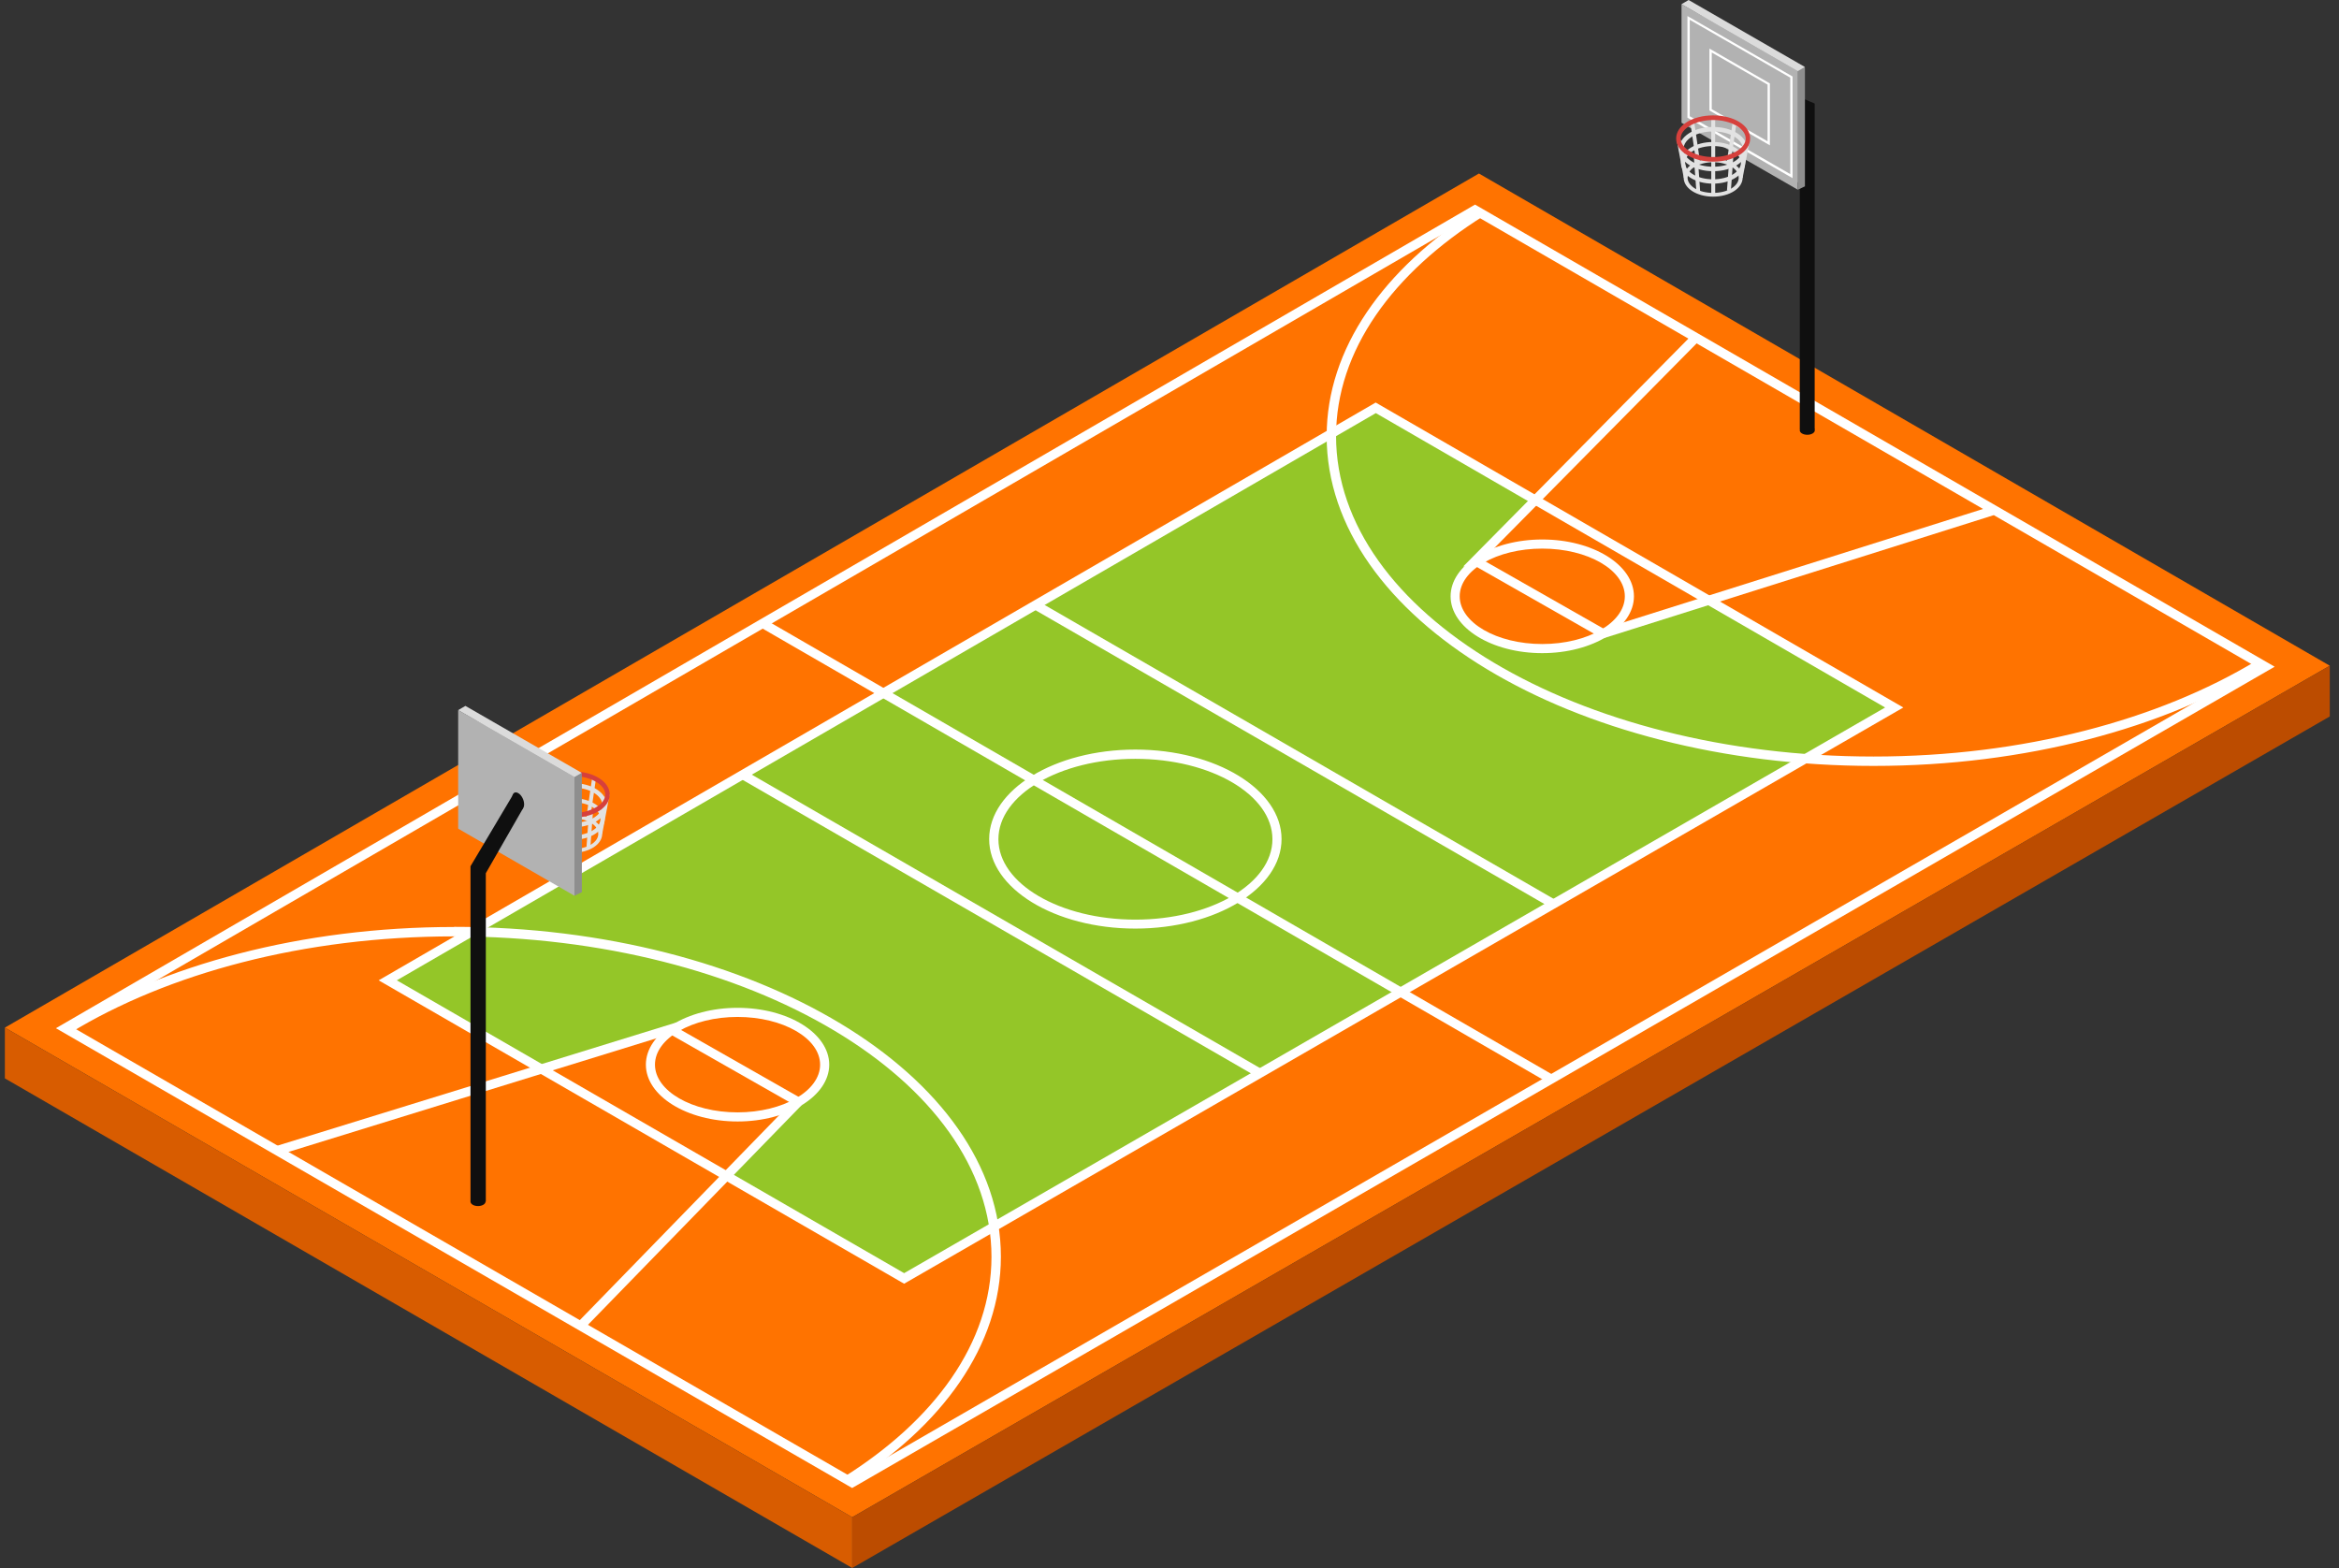<svg width="179" height="120" fill="none" xmlns="http://www.w3.org/2000/svg"><rect width="100%" height="100%" fill="#333333" stroke="none"/><path d="M.373 78.646l64.847 37.47 113.073-65.168-65.113-37.669L.373 78.646z" fill="#FF7300"/><path d="M65.22 116.116V120l113.073-65.168v-3.884L65.221 116.116z" fill="#BC4C00"/><path d="M.373 78.646v3.884L65.22 120v-3.884L.373 78.646z" fill="#D85C00"/><path d="M65.22 113.88l-.177-.099-60.764-35.09 108.602-63.033.177.1 61.018 35.267-.52.299-108.325 62.545-.011.011zM5.685 78.69l59.535 34.382 107.45-62.036-59.79-34.559L5.674 78.69h.01z" fill="#fff"/><path d="M130.754 45.935c-2.601 1.096-5.434 1.837-8.034 2.81-2.535.942-5.71 1.45-8.344.377-6.252-2.556-.365-7.879 2.977-10.933l-12.062-6.972-75.603 43.81L41.56 81.89c3.984-1.273 7.924-2.8 11.93-3.929 2.4-.675 6.042-.94 8.155.73 1.87 1.472 1.483 3.686-.022 5.224-1.195 1.217-2.49 2.29-3.63 3.574-.763.852-1.527 1.715-2.301 2.545l13.522 7.813 75.769-43.689-14.208-8.21-.022-.012z" fill="#94C628"/><path d="M69.192 98.244l-.177-.1-40.037-23.117 76.301-44.22 40.38 23.339-76.466 44.098zm-38.82-23.216l38.82 22.408 75.072-43.29-38.974-22.53-74.906 43.4-.011.011z" fill="#fff"/><path d="M86.887 71.066c-6.164 0-11.188-3.076-11.188-6.85 0-3.773 5.013-6.85 11.188-6.85 6.175 0 11.188 3.077 11.188 6.85 0 3.774-5.013 6.85-11.188 6.85zm0-12.992c-5.776 0-10.48 2.756-10.48 6.153s4.704 6.153 10.48 6.153c5.776 0 10.49-2.756 10.49-6.153s-4.703-6.153-10.49-6.153zm-52.132 12.87c-11.697 0-22.287 2.91-29.89 7.591.2.144.376.31.51.51 7.469-4.549 17.87-7.382 29.368-7.382 22.675 0 41.133 11 41.133 24.523 0 6.573-4.36 12.538-11.442 16.942.144.188.287.376.442.542 7.248-4.537 11.72-10.701 11.72-17.495 0-13.921-18.78-25.242-41.853-25.242l.012.011zm138.37-19.864c-.155-.165-.299-.331-.454-.508-7.47 4.515-17.839 7.326-29.292 7.326-22.674 0-41.132-11-41.132-24.523 0-6.54 4.326-12.493 11.353-16.887-.199-.121-.431-.265-.608-.442-7.094 4.526-11.465 10.623-11.465 17.33 0 13.92 18.768 25.24 41.852 25.24 11.642 0 22.176-2.887 29.768-7.524 0 0-.022-.011-.034-.022l.012.01z" fill="#fff"/><path d="M58.583 47.43l-.349.603 60.358 34.89.349-.604-60.358-34.89zm59.445 2.556c-3.874 0-7.016-1.948-7.016-4.35 0-2.4 3.142-4.348 7.016-4.348 3.873 0 7.015 1.947 7.015 4.349 0 2.4-3.153 4.349-7.015 4.349zm0-8.001c-3.486 0-6.319 1.638-6.319 3.651 0 2.015 2.833 3.652 6.319 3.652 3.485 0 6.318-1.637 6.318-3.651s-2.833-3.652-6.318-3.652z" fill="#fff"/><path d="M113.054 42.611l-.345.606 9.79 5.573.345-.606-9.79-5.573zm-56.61 43.217c-3.873 0-7.016-1.947-7.016-4.349 0-2.401 3.143-4.349 7.016-4.349s7.015 1.948 7.015 4.35c0 2.4-3.153 4.348-7.015 4.348zm0-8c-3.486 0-6.32 1.637-6.32 3.651s2.834 3.652 6.32 3.652c3.485 0 6.318-1.638 6.318-3.652 0-2.014-2.833-3.651-6.318-3.651z" fill="#fff"/><path d="M51.472 78.456l-.345.606 9.79 5.573.345-.606-9.79-5.573zm61.665-35.276l-1.162.177 17.561-17.772.498.498-16.897 17.097zm39.23-4.42l-29.803 9.403.21.665 29.803-9.403-.21-.665z" fill="#fff"/><path d="M21.31 88.395l-.21-.675 30.708-9.483-.398.863-30.1 9.295zm39.529-4.291l-16.667 17.133.5.486L61.339 84.59l-.5-.486zm-3.822-25.116l-.349.603 39.513 22.813.348-.604-39.512-22.812zM79.423 46l-.349.603 39.513 22.813.348-.604-39.512-22.813z" fill="#fff"/><path d="M137.735 32.866h1.14V7.923s-4.803-2.058-5.633-2.357V6.85c1.284.498 2.933 1.261 4.493 1.936v24.079z" fill="#0F0F0F"/><path d="M138.885 32.932c0 .188-.254.343-.575.343-.321 0-.576-.154-.576-.343 0-.188.255-.343.576-.343.321 0 .575.155.575.343z" fill="#0F0F0F"/><path d="M129.227 9.14l8.897 5.124V5.19L129.227.686V9.14z" fill="#8E8E8E"/><path d="M128.684 9.395l8.897 5.123V5.444L128.684.321v9.074z" fill="#B2B2B2"/><path d="M137.58 14.519l.542-.255v-9.14l-.542.32v9.075z" fill="#8E8E8E"/><path d="M128.684.32l.542-.32 8.897 5.124-.542.32-8.897-5.123z" fill="#DBDBDB"/><path d="M135.446 11.121l-4.626-2.666V3.718l4.626 2.667v4.736zm-4.449-2.766l4.272 2.457V6.474l-4.272-2.457v4.338z" fill="#fff"/><path d="M137.182 13.633l-8.045-4.626V1.228l8.045 4.626v7.79-.011zm-7.868-4.736l7.691 4.426v-7.38l-7.691-4.427v7.38z" fill="#fff"/><path d="M131.26 8.986h-.299v3.143h.299V8.986zm-1.617.272l-.295.043.461 3.154.295-.043-.461-3.154zm2.951.114l-.461 3.153.295.044.462-3.154-.296-.043z" fill="#E2E2E2"/><path d="M131.105 15.05c-1.261 0-2.257-.642-2.257-1.46 0-.82.996-1.462 2.257-1.462 1.262 0 2.258.642 2.258 1.461 0 .819-.996 1.46-2.258 1.46zm0-2.634c-1.095 0-1.959.51-1.959 1.173 0 .664.864 1.173 1.959 1.173 1.096 0 1.959-.509 1.959-1.173s-.863-1.173-1.959-1.173z" fill="#E2E2E2"/><path d="M131.095 14.054c-1.383 0-2.456-.697-2.456-1.594 0-.896 1.084-1.593 2.456-1.593 1.373 0 2.457.697 2.457 1.593s-1.084 1.594-2.457 1.594zm0-2.877c-1.195 0-2.135.564-2.135 1.272 0 .708.94 1.273 2.135 1.273 1.195 0 2.136-.565 2.136-1.273s-.941-1.272-2.136-1.272z" fill="#E2E2E2"/><path d="M131.106 13.102c-1.461 0-2.612-.741-2.612-1.693 0-.952 1.14-1.693 2.612-1.693 1.472 0 2.611.741 2.611 1.693 0 .952-1.139 1.693-2.611 1.693zm0-3.043c-1.273 0-2.269.597-2.269 1.35 0 .752.996 1.35 2.269 1.35 1.272 0 2.268-.598 2.268-1.35 0-.753-.996-1.35-2.268-1.35z" fill="#E2E2E2"/><path d="M128.622 10.716l-.294.055.525 2.828.294-.054-.525-2.829zm4.742 2.906l-.288-.055c.21-1.13.531-2.855.542-2.977h.299c0 .088-.299 1.693-.553 3.02v.012zm-3.542 1.051l-.199-2.678.299-.022.188 2.678-.288.022zm2.535-2.768l-.195 2.682.298.022.195-2.682-.298-.022zm-1.097.367h-.299v2.634h.299v-2.634z" fill="#E2E2E2"/><path d="M131.106 12.372c-1.582 0-2.833-.775-2.833-1.77 0-.997 1.24-1.771 2.833-1.771 1.594 0 2.833.774 2.833 1.77s-1.239 1.77-2.833 1.77zm0-3.187c-1.35 0-2.49.653-2.49 1.416 0 .764 1.14 1.417 2.49 1.417 1.35 0 2.49-.653 2.49-1.417 0-.763-1.14-1.416-2.49-1.416z" fill="#D6403C"/><path d="M43.984 59.203h-.299v3.142h.3v-3.142zm-1.62.278l-.296.043.462 3.154.295-.043-.461-3.154zm2.943.114l-.461 3.153.295.043.462-3.153-.296-.043z" fill="#E2E2E2"/><path d="M43.83 65.267c-1.262 0-2.258-.642-2.258-1.46 0-.82.996-1.461 2.258-1.461 1.261 0 2.257.642 2.257 1.46 0 .82-.996 1.461-2.257 1.461zm0-2.634c-1.096 0-1.959.51-1.959 1.173 0 .664.863 1.173 1.959 1.173 1.095 0 1.958-.509 1.958-1.173 0-.663-.863-1.173-1.958-1.173z" fill="#E2E2E2"/><path d="M43.818 64.271c-1.383 0-2.457-.697-2.457-1.593 0-.897 1.085-1.594 2.457-1.594 1.372 0 2.457.697 2.457 1.593 0 .897-1.085 1.594-2.457 1.594zm0-2.877c-1.195 0-2.136.564-2.136 1.272 0 .709.94 1.273 2.136 1.273 1.195 0 2.136-.564 2.136-1.273 0-.708-.94-1.272-2.136-1.272z" fill="#E2E2E2"/><path d="M43.828 63.32c-1.46 0-2.611-.742-2.611-1.694 0-.951 1.14-1.693 2.611-1.693 1.472 0 2.612.742 2.612 1.693 0 .952-1.14 1.693-2.612 1.693zm0-3.044c-1.272 0-2.268.598-2.268 1.35 0 .753.996 1.35 2.268 1.35 1.273 0 2.269-.597 2.269-1.35 0-.752-.996-1.35-2.269-1.35z" fill="#E2E2E2"/><path d="M41.346 60.94l-.293.054.525 2.829.293-.054-.525-2.83zm4.741 2.888l-.288-.055c.21-1.129.531-2.855.542-2.977h.299c0 .089-.299 1.694-.553 3.021v.011zm-3.542 1.063l-.2-2.678.3-.022.188 2.678-.288.022zm2.535-2.775l-.195 2.682.298.022.195-2.682-.298-.022zm-1.096.374h-.299v2.633h.3V62.49z" fill="#E2E2E2"/><path d="M43.829 62.578c-1.582 0-2.833-.775-2.833-1.77 0-.997 1.24-1.771 2.833-1.771 1.593 0 2.833.774 2.833 1.77s-1.24 1.77-2.833 1.77zm0-3.187c-1.35 0-2.49.653-2.49 1.416 0 .764 1.14 1.417 2.49 1.417 1.35 0 2.49-.653 2.49-1.417 0-.763-1.14-1.416-2.49-1.416z" fill="#D6403C"/><path d="M35.617 63.165l8.897 5.123v-9.074l-8.897-4.493v8.444z" fill="#8E8E8E"/><path d="M35.065 63.42l8.897 5.134v-9.085l-8.898-5.124v9.074z" fill="#B2B2B2"/><path d="M43.96 68.554l.554-.266v-9.14l-.553.32v9.086z" fill="#8E8E8E"/><path d="M35.065 54.345l.553-.321 8.897 5.123-.553.321-8.898-5.123z" fill="#DBDBDB"/><path d="M39.281 60.785l-3.275 5.511v25.662h1.173v-25.13l2.844-4.958-.742-1.085z" fill="#0F0F0F"/><path d="M39.203 61.04c0 .332.2.72.454.863.254.144.454 0 .454-.343s-.2-.72-.454-.863c-.255-.144-.454 0-.454.343zm-2.046 30.919c0 .188-.255.343-.576.343-.32 0-.575-.155-.575-.343 0-.188.254-.343.575-.343.321 0 .576.155.576.343z" fill="#0F0F0F"/></svg>